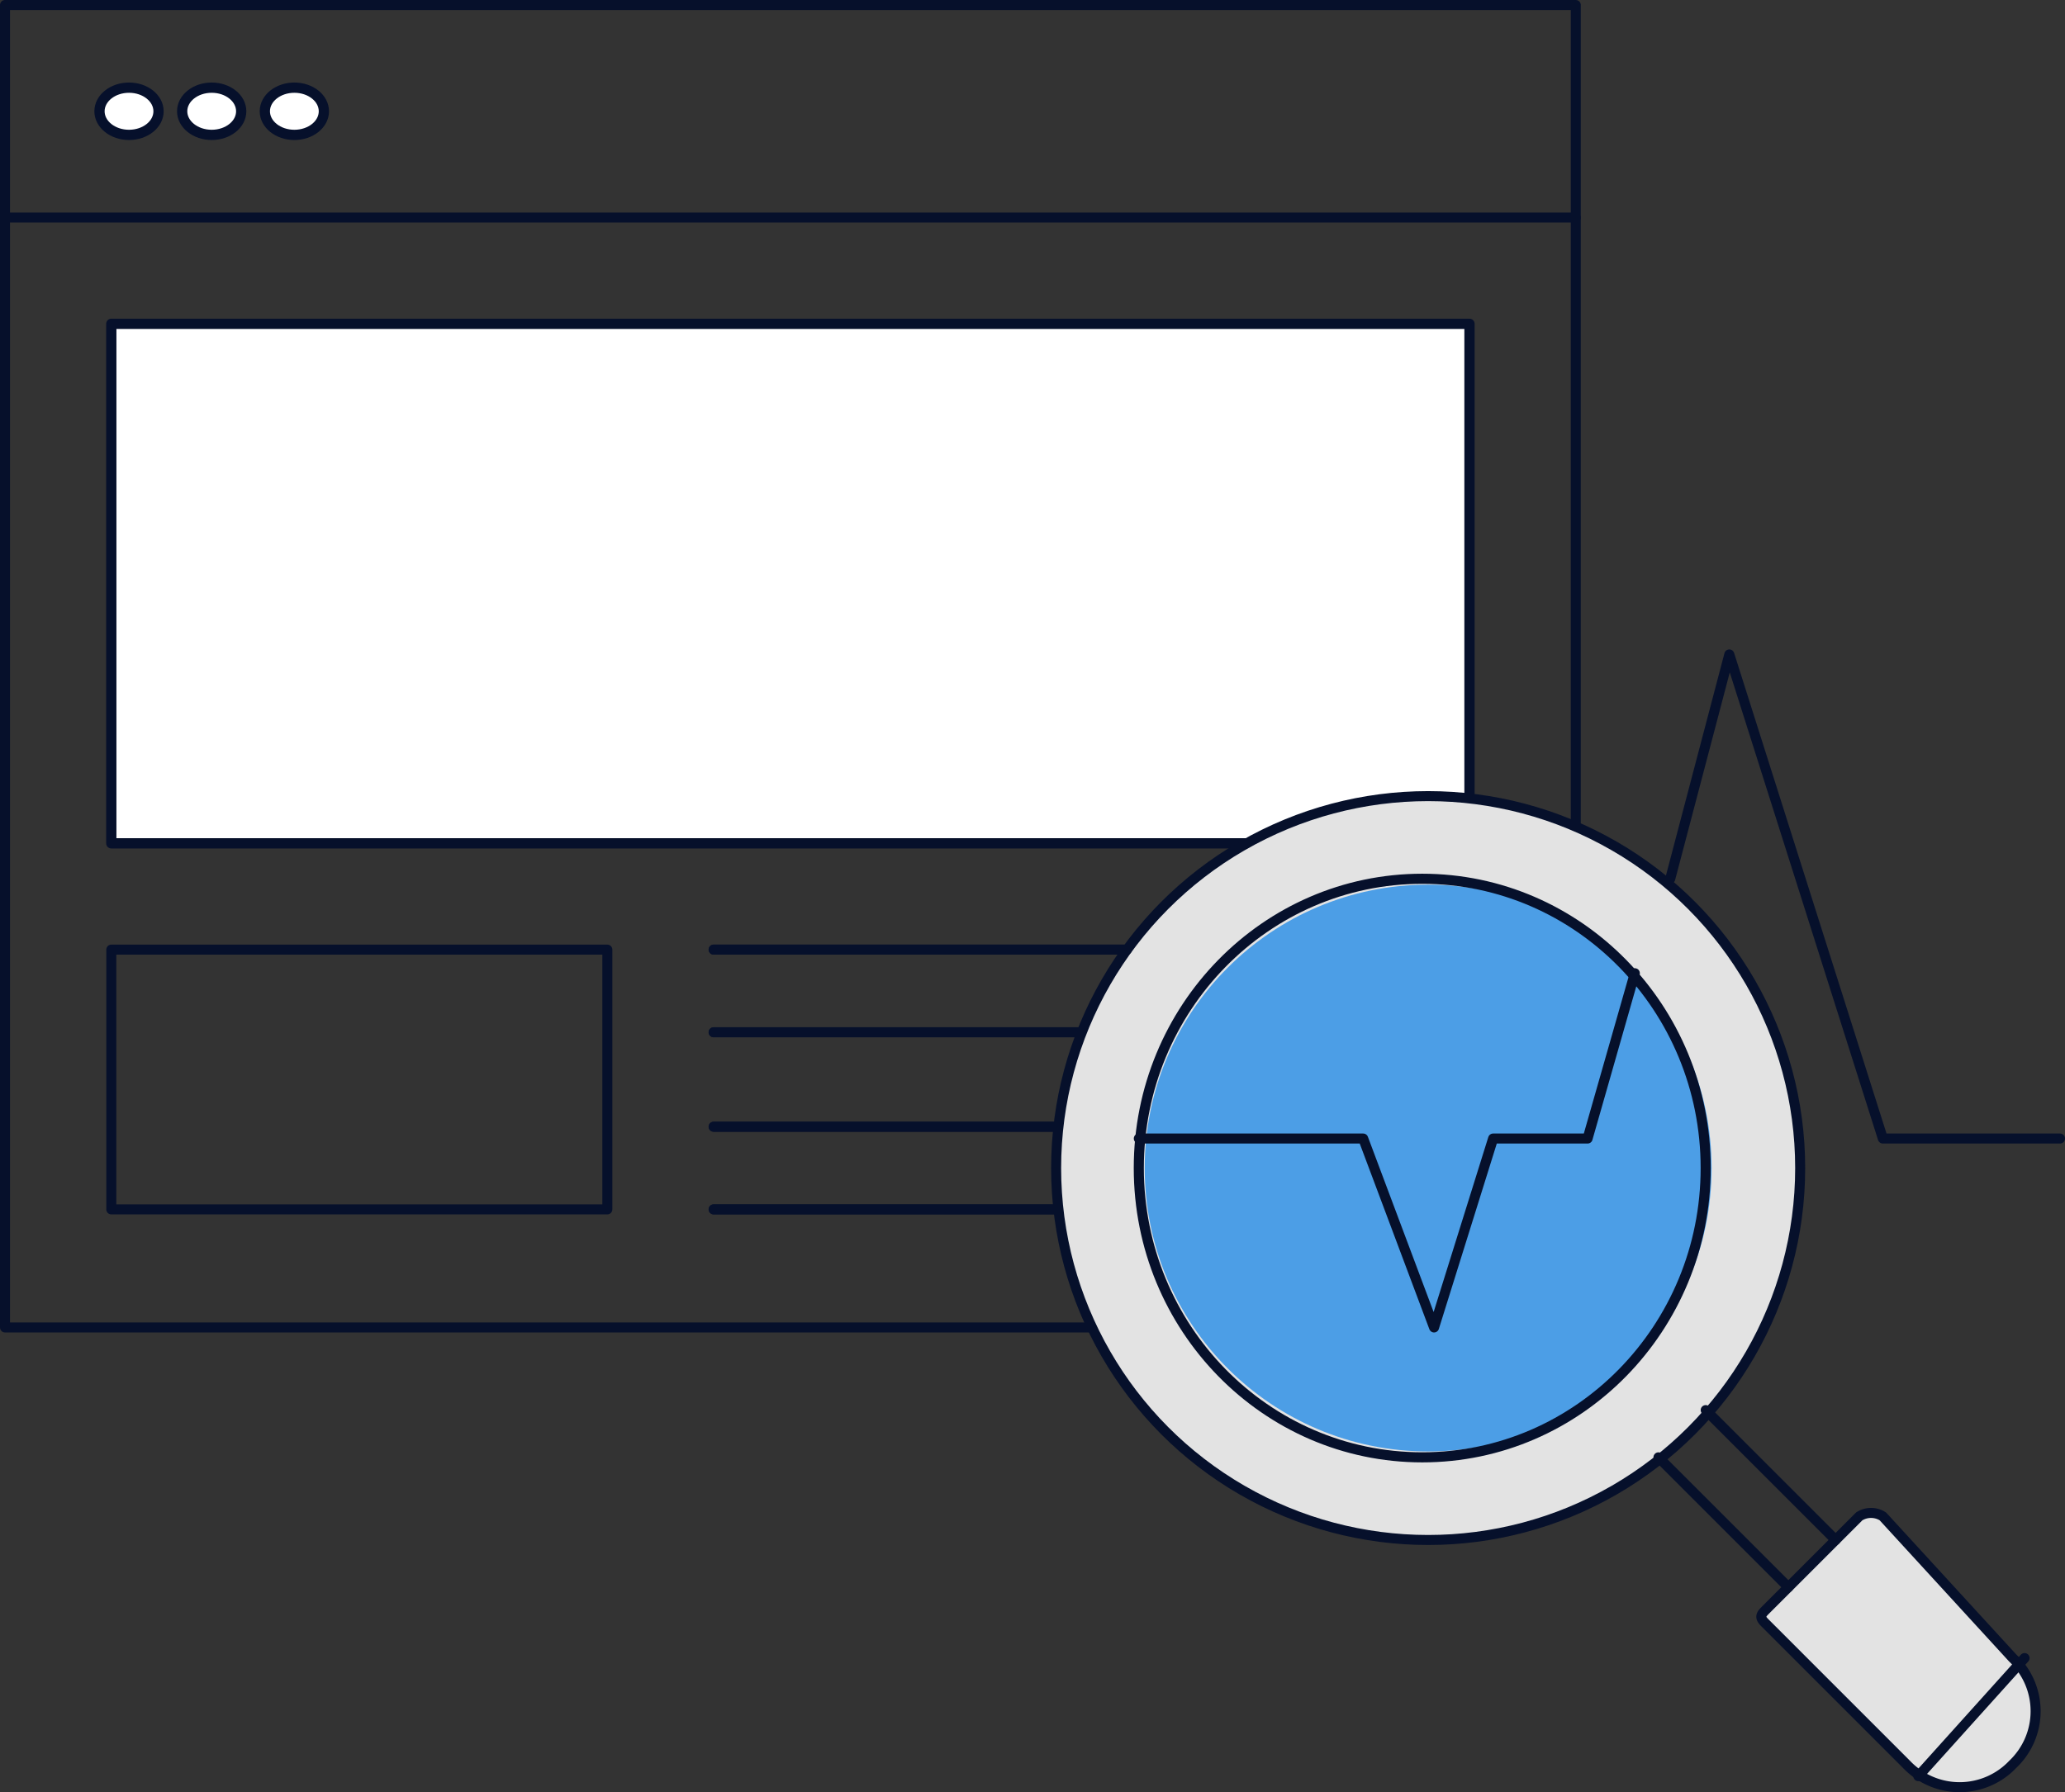 <svg xmlns="http://www.w3.org/2000/svg" width="174.847" height="151.784" viewBox="0 0 174.847 151.784">
    <rect x="0" y="0" width="174.847" height="151.784" fill="#333333" stroke="none"/>
    <defs>
        <style>
            .cls-1,.cls-6{fill:none}.cls-1,.cls-2,.cls-3,.cls-4,.cls-6{stroke:#06102b;stroke-linecap:round;stroke-linejoin:round}.cls-1,.cls-3,.cls-4{stroke-width:.848px}.cls-2,.cls-3{fill:#fff}.cls-2{stroke-width:.868px}.cls-4{fill:#e3e3e3}.cls-5{fill:#4c9ee6}.cls-6{stroke-width:.855px}
        </style>
    </defs>
    <g id="Gruppe_290" data-name="Gruppe 290" transform="translate(1692.367 -1747.076)">
        <path id="Rechteck_136" d="M0 0h133v112H0z" class="cls-1" data-name="Rechteck 136" transform="translate(-1691.943 1747.5)"/>
        <path id="Rechteck_137" d="M0 0h115v44H0z" class="cls-2" data-name="Rechteck 137" transform="translate(-1682.943 1774.5)"/>
        <ellipse id="Ellipse_3287" cx="2.5" cy="2" class="cls-2" data-name="Ellipse 3287" rx="2.5" ry="2" transform="translate(-1683.943 1754.5)"/>
        <ellipse id="Ellipse_3288" cx="2.5" cy="2" class="cls-2" data-name="Ellipse 3288" rx="2.5" ry="2" transform="translate(-1676.943 1754.5)"/>
        <ellipse id="Ellipse_3289" cx="2.5" cy="2" class="cls-2" data-name="Ellipse 3289" rx="2.5" ry="2" transform="translate(-1669.943 1754.5)"/>
        <path id="Rechteck_138" d="M0 0h42v22H0z" class="cls-1" data-name="Rechteck 138" transform="translate(-1682.943 1827.5)"/>
        <path id="Linie_70" d="M0 0h35" class="cls-1" data-name="Linie 70" transform="translate(-1631.943 1827.5)"/>
        <path id="Linie_71" d="M0 0h31" class="cls-1" data-name="Linie 71" transform="translate(-1631.943 1834.5)"/>
        <path id="Linie_72" d="M0 0h29" class="cls-1" data-name="Linie 72" transform="translate(-1631.943 1842.5)"/>
        <path id="Linie_73" d="M0 0h29" class="cls-1" data-name="Linie 73" transform="translate(-1631.943 1849.5)"/>
        <path id="Linie_74" d="M0 0h133" class="cls-3" data-name="Linie 74" transform="translate(-1691.943 1765.5)"/>
        <g id="Gruppe_289" data-name="Gruppe 289">
            <circle id="Ellipse_3290" cx="31.5" cy="31.5" r="31.5" class="cls-4" data-name="Ellipse 3290" transform="translate(-1602.943 1814.5)"/>
            <path id="Pfad_273" d="M-1532.943 1875.5l11 12a6.2 6.2 0 0 1 0 9 6.2 6.2 0 0 1-9 0l-12-12c-.389-.389-.389-.611 0-1l8-8a1.86 1.86 0 0 1 2 0z" class="cls-4" data-name="Pfad 273"/>
            <path id="Linie_75" d="M0 10L9 0" class="cls-1" data-name="Linie 75" transform="translate(-1529.943 1887.5)"/>
        </g>
        <path id="Pfad_274" d="M-1550.943 1821.5l5-19 13 41h15" class="cls-1" data-name="Pfad 274"/>
        <circle id="Ellipse_3291" cx="24" cy="24" r="24" class="cls-5" data-name="Ellipse 3291" transform="translate(-1595.443 1822)"/>
        <path id="Pfad_275" d="M-1595.943 1843.5h19l6 16 5-16h8l4-14" class="cls-1" data-name="Pfad 275"/>
        <path id="Linie_76" d="M11 11L0 0" class="cls-1" data-name="Linie 76" transform="translate(-1547.943 1866.5)"/>
        <path id="Linie_77" d="M11 11L0 0" class="cls-1" data-name="Linie 77" transform="translate(-1551.943 1870.5)"/>
        <ellipse id="Ellipse_3292" cx="24" cy="24.5" class="cls-6" data-name="Ellipse 3292" rx="24" ry="24.5" transform="translate(-1595.943 1821.5)"/>
        <path id="Linie_78" d="M0 0h35" class="cls-1" data-name="Linie 78" transform="translate(-1631.943 1827.5)"/>
        <path id="Linie_79" d="M0 0h31" class="cls-1" data-name="Linie 79" transform="translate(-1631.943 1834.5)"/>
        <path id="Linie_80" d="M0 0h29" class="cls-1" data-name="Linie 80" transform="translate(-1631.943 1842.5)"/>
        <path id="Linie_81" d="M0 0h29" class="cls-1" data-name="Linie 81" transform="translate(-1631.943 1849.5)"/>
    </g>
</svg>
